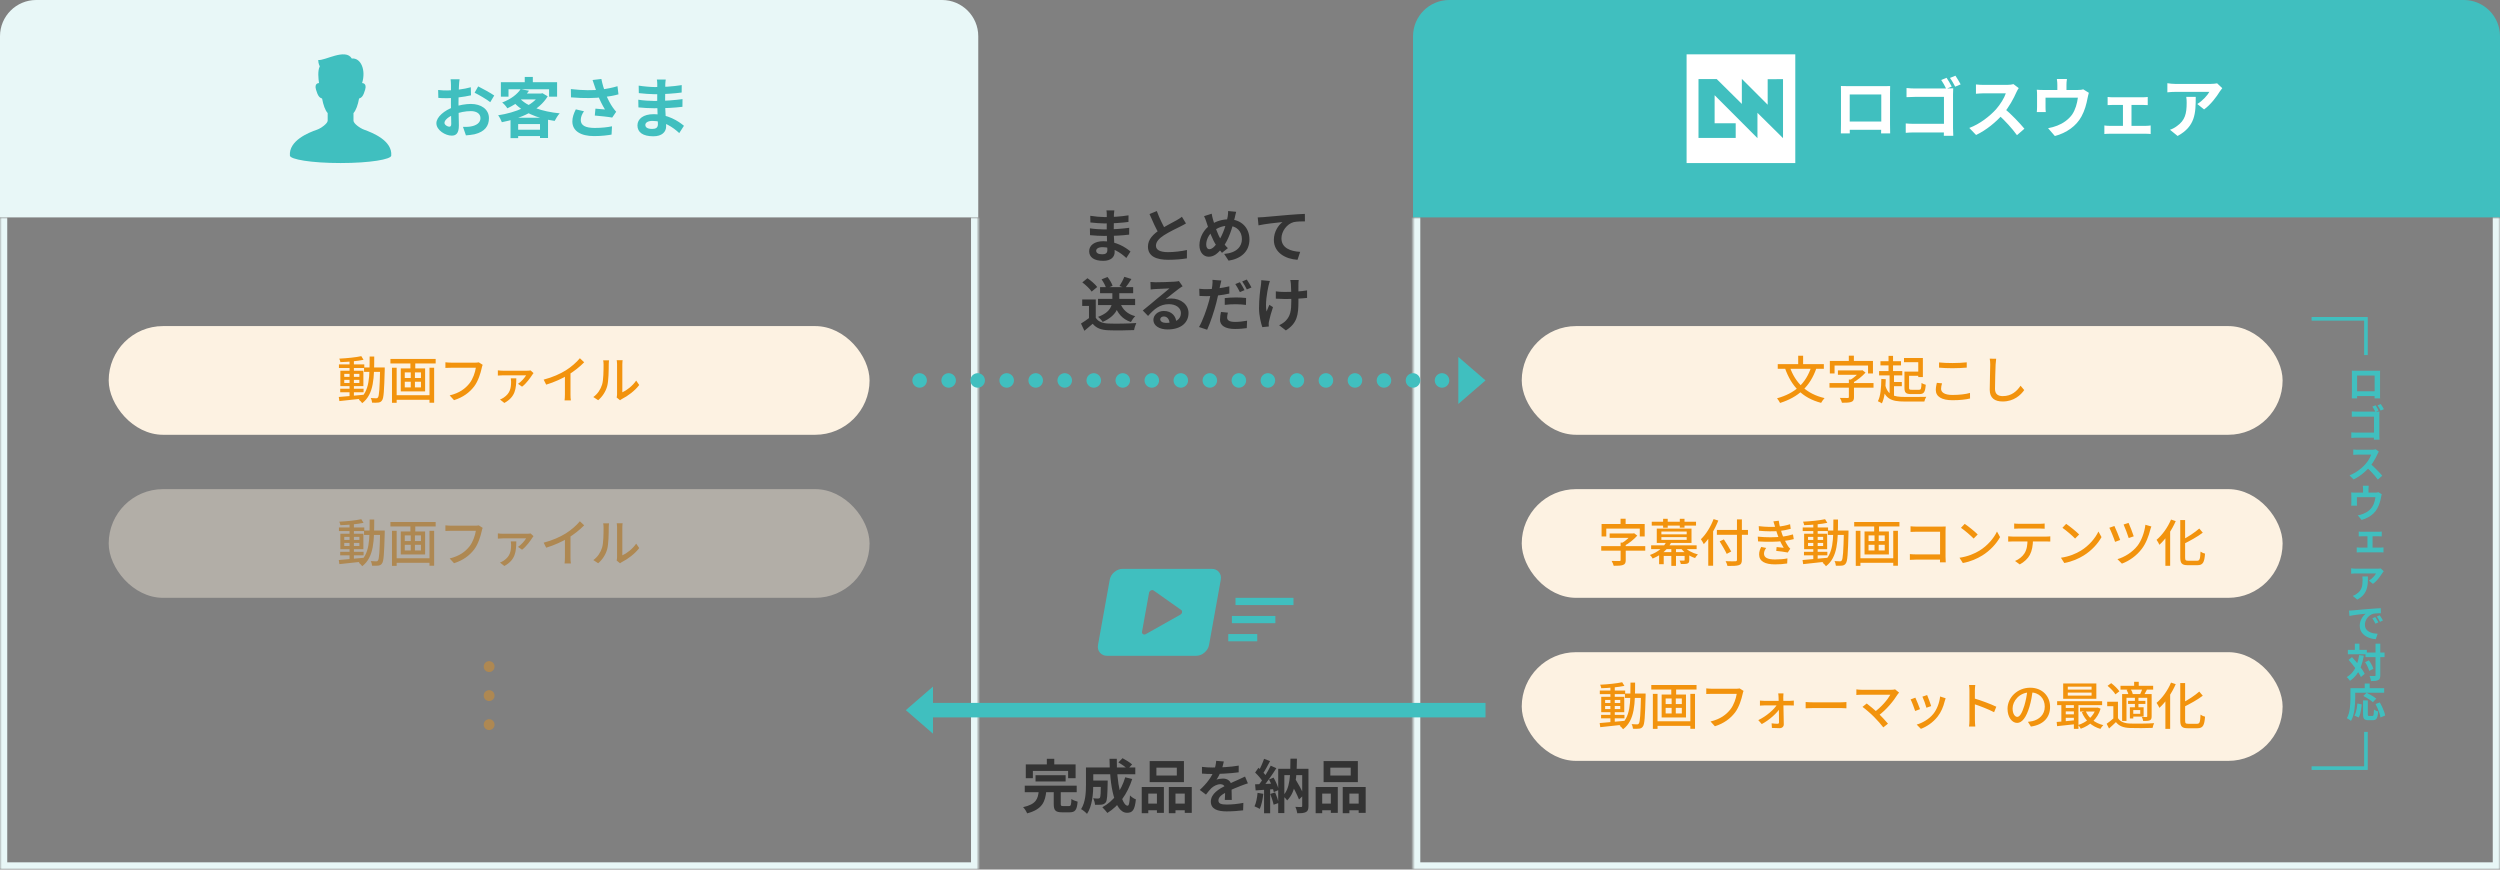 <svg width="690" height="240" viewBox="0 0 690 240" fill="none" xmlns="http://www.w3.org/2000/svg">
<rect x="0" y="0" width="690" height="240" fill="#808080" stroke="none"/>
<path d="M0 10C0 4.477 4.477 0 10 0H260C265.523 0 270 4.477 270 10V60H0V10Z" fill="#E8F7F7"/>
<path d="M100.522 35.803C99.318 35.366 97.562 34.09 97.562 33.295C97.562 32.769 97.562 32.111 97.562 31.21C98.258 30.459 98.787 28.933 99.101 27.203C99.835 26.949 100.254 26.542 100.778 24.762C101.335 22.866 99.94 22.931 99.94 22.931C101.068 19.306 99.583 15.899 97.095 16.149C95.379 13.235 89.631 16.814 87.83 16.565C87.83 17.564 88.259 18.313 88.259 18.313C87.633 19.467 87.874 21.767 88.05 22.931C87.948 22.929 86.687 22.942 87.222 24.762C87.746 26.542 88.165 26.949 88.899 27.203C89.213 28.933 89.742 30.459 90.438 31.21C90.438 32.111 90.438 32.769 90.438 33.295C90.438 34.09 88.573 35.428 87.478 35.803C85.216 36.576 79.658 38.799 80.017 42.964C80.103 43.963 85.764 45 94 45C102.235 45 107.897 43.963 107.983 42.964C108.342 38.795 102.77 36.619 100.522 35.803Z" fill="#40BFBF"/>
<path d="M126.848 21.884C126.776 22.226 126.704 23 126.686 23.45C126.596 24.872 126.542 26.816 126.542 28.49C126.542 30.452 126.65 33.566 126.65 34.61C126.65 36.824 125.858 37.436 124.67 37.436C122.924 37.436 120.44 35.924 120.44 34.016C120.44 32.27 122.69 30.434 125.192 29.552C126.794 28.976 128.612 28.688 129.98 28.688C132.752 28.688 134.948 30.128 134.948 32.612C134.948 34.754 133.832 36.356 130.97 37.058C130.142 37.238 129.332 37.292 128.594 37.364L127.784 35.024C128.576 35.024 129.368 35.024 129.98 34.898C131.438 34.646 132.608 33.908 132.608 32.612C132.608 31.37 131.528 30.668 129.962 30.668C128.432 30.668 126.848 30.992 125.444 31.55C123.824 32.162 122.672 33.134 122.672 33.908C122.672 34.484 123.518 34.97 123.986 34.97C124.31 34.97 124.544 34.826 124.544 34.196C124.544 33.26 124.454 30.758 124.454 28.58C124.454 26.528 124.472 24.296 124.472 23.468C124.472 23.108 124.418 22.208 124.364 21.884H126.848ZM131.978 23.846C133.346 24.512 135.434 25.682 136.406 26.366L135.308 28.202C134.444 27.482 132.104 26.132 130.988 25.592L131.978 23.846ZM120.926 24.836C121.988 24.962 122.762 24.962 123.41 24.962C125.282 24.962 128.09 24.62 129.944 24.08L129.998 26.312C127.964 26.78 125.066 27.104 123.482 27.104C122.294 27.104 121.592 27.086 120.98 27.014L120.926 24.836ZM143.696 24.602L146 25.052C144.632 26.996 142.796 28.616 140.024 29.894C139.736 29.39 139.07 28.634 138.602 28.292C141.14 27.32 142.796 25.952 143.696 24.602ZM144.2 25.808H149.582V27.428H142.724L144.2 25.808ZM148.934 25.808H149.348L149.708 25.718L151.166 26.582C148.79 30.56 143.696 32.72 138.512 33.728C138.314 33.17 137.864 32.288 137.486 31.82C142.31 31.082 147.134 29.138 148.934 26.114V25.808ZM143.336 27.032C145.424 29.372 149.618 30.812 154.478 31.28C153.992 31.784 153.398 32.756 153.092 33.368C148.142 32.684 144.038 30.92 141.464 27.86L143.336 27.032ZM140.906 32.486H151.256V38.084H149.042V34.25H143.012V38.12H140.906V32.486ZM141.968 35.798H150.122V37.562H141.968V35.798ZM144.83 21.236H147.062V23.792H144.83V21.236ZM138.242 22.694H153.758V26.672H151.544V24.638H140.348V26.672H138.242V22.694ZM164.108 23.738C163.982 23.324 163.766 22.676 163.55 22.082L165.98 21.794C166.25 23.18 166.682 24.602 167.114 25.754C167.672 27.266 168.518 28.814 169.112 29.642C169.418 30.092 169.742 30.47 170.066 30.848L168.968 32.45C167.96 32.252 165.674 32.018 164.162 31.892L164.342 29.984C165.224 30.074 166.412 30.164 166.97 30.218C166.322 29.156 165.53 27.644 164.972 26.15C164.576 25.16 164.324 24.332 164.108 23.738ZM157.556 24.584C160.922 24.98 163.658 24.962 165.818 24.728C167.42 24.53 169.004 24.224 170.426 23.792L170.696 26.042C169.508 26.384 167.96 26.654 166.52 26.816C164.126 27.104 161.282 27.176 157.592 26.87L157.556 24.584ZM161.174 30.704C160.58 31.568 160.292 32.36 160.292 33.134C160.292 34.664 161.642 35.294 164.108 35.312C166.07 35.312 167.654 35.114 168.914 34.862L168.788 37.148C167.762 37.328 166.142 37.562 163.964 37.562C160.274 37.562 157.97 36.14 157.97 33.53C157.97 32.432 158.312 31.406 158.924 30.182L161.174 30.704ZM183.746 21.956C183.692 22.316 183.638 22.766 183.62 23.234C183.584 24.152 183.566 26.708 183.566 28.22C183.566 30.2 183.854 33.458 183.854 34.88C183.854 36.428 182.684 37.616 180.326 37.616C177.446 37.616 175.934 36.518 175.934 34.61C175.934 32.792 177.608 31.514 180.362 31.514C184.322 31.514 187.274 33.458 188.768 34.718L187.472 36.734C185.762 35.114 183.152 33.368 180.074 33.368C178.814 33.368 178.112 33.854 178.112 34.484C178.112 35.168 178.742 35.582 179.984 35.582C180.938 35.582 181.586 35.312 181.586 34.268C181.586 33.188 181.388 29.966 181.388 28.22C181.388 26.492 181.406 24.206 181.406 23.18C181.406 22.856 181.37 22.298 181.298 21.956H183.746ZM176.276 23.63C177.554 23.846 179.624 24.026 180.722 24.026C183.17 24.026 185.528 23.9 188.156 23.486L188.138 25.538C186.302 25.79 183.44 26.006 180.74 26.006C179.588 26.006 177.5 25.844 176.312 25.7L176.276 23.63ZM176.168 27.518C177.356 27.734 179.552 27.86 180.506 27.86C183.836 27.86 186.158 27.644 188.372 27.356L188.354 29.48C185.87 29.768 183.908 29.876 180.488 29.876C179.426 29.876 177.392 29.786 176.204 29.642L176.168 27.518Z" fill="#40BFBF"/>
<mask id="path-4-inside-1_394_4274" fill="white">
<path d="M0 60H270V240H0V60Z"/>
</mask>
<path d="M270 240V242H272V240H270ZM0 240H-2V242H0V240ZM268 60V240H272V60H268ZM270 238H0V242H270V238ZM2 240V60H-2V240H2Z" fill="#E8F7F7" mask="url(#path-4-inside-1_394_4274)"/>
<rect x="30" y="90" width="210" height="30" rx="15" fill="#FDF2E2"/>
<path d="M93.896 107.298H100.35V108.264H93.896V107.298ZM93.546 100.578H100.546V101.572H93.546V100.578ZM96.472 99.43H97.676V109.622H96.472V99.43ZM93.504 109.566C95.226 109.426 97.872 109.202 100.378 108.95L100.392 109.972C98.012 110.252 95.478 110.518 93.672 110.7L93.504 109.566ZM95.016 104.848V105.702H99.188V104.848H95.016ZM95.016 103.182V104.022H99.188V103.182H95.016ZM93.938 102.314H100.294V106.57H93.938V102.314ZM99.72 98.296L100.336 99.304C98.628 99.668 96.052 99.892 93.952 99.948C93.896 99.668 93.77 99.248 93.644 98.982C95.73 98.884 98.222 98.632 99.72 98.296ZM100.476 101.418H105.446V102.636H100.476V101.418ZM104.914 101.418H106.188C106.188 101.418 106.188 101.88 106.188 102.034C106.034 107.886 105.908 109.888 105.446 110.49C105.18 110.91 104.872 111.036 104.438 111.106C104.018 111.162 103.36 111.162 102.702 111.134C102.674 110.77 102.534 110.224 102.324 109.86C102.968 109.916 103.556 109.93 103.822 109.93C104.046 109.93 104.186 109.888 104.312 109.706C104.648 109.272 104.788 107.27 104.914 101.712V101.418ZM102.016 98.394H103.29C103.276 104.134 103.262 108.754 99.972 111.274C99.776 110.966 99.328 110.518 99.02 110.294C102.114 108.026 102.002 103.812 102.016 98.394ZM108.918 109.076H119.054V110.336H108.918V109.076ZM107.756 99.066H120.244V100.312H107.756V99.066ZM108.19 101.502H109.478V111.176H108.19V101.502ZM118.536 101.502H119.824V111.148H118.536V101.502ZM113.272 99.444H114.616V102.216H113.272V99.444ZM113.37 102.174H114.518V107.578H113.37V102.174ZM111.718 105.366V106.92H116.184V105.366H111.718ZM111.718 102.776V104.33H116.184V102.776H111.718ZM110.612 101.684H117.332V108.026H110.612V101.684ZM133.222 100.69C133.11 100.928 133.026 101.236 132.97 101.516C132.662 102.944 132.004 105.156 130.87 106.654C129.596 108.306 127.846 109.65 125.312 110.448L124.108 109.132C126.852 108.46 128.42 107.256 129.582 105.8C130.548 104.568 131.136 102.776 131.332 101.502C130.506 101.502 125.354 101.502 124.444 101.502C123.856 101.502 123.296 101.53 122.932 101.544V99.99C123.338 100.032 123.996 100.088 124.458 100.088C125.354 100.088 130.534 100.088 131.234 100.088C131.472 100.088 131.822 100.074 132.144 100.004L133.222 100.69ZM147.25 102.972C147.152 103.098 146.984 103.308 146.914 103.434C146.466 104.148 145.234 105.898 144.086 106.724L142.966 105.94C143.876 105.366 144.828 104.232 145.206 103.588C144.464 103.588 139.396 103.588 138.78 103.588C138.346 103.588 137.87 103.616 137.408 103.658V102.216C137.814 102.272 138.346 102.314 138.78 102.314C139.396 102.314 144.884 102.314 145.514 102.314C145.766 102.314 146.242 102.286 146.438 102.23L147.25 102.972ZM142.504 104.428C142.448 107.256 142.294 109.51 139.2 111.218L137.996 110.266C138.318 110.14 138.668 109.986 139.032 109.734C140.782 108.544 141.062 107.13 141.062 105.324C141.062 105.03 141.02 104.708 140.978 104.428H142.504ZM150.05 104.778C152.514 104.134 154.614 103.182 156.168 102.216C157.624 101.306 159.108 100.018 160.046 98.87L161.236 99.99C160.004 101.25 158.422 102.496 156.784 103.504C155.23 104.456 152.976 105.492 150.75 106.164L150.05 104.778ZM155.916 102.93L157.456 102.524V108.88C157.456 109.44 157.484 110.21 157.568 110.518H155.818C155.874 110.224 155.916 109.44 155.916 108.88V102.93ZM170.196 109.706C170.252 109.468 170.308 109.132 170.308 108.81C170.308 108.124 170.308 101.516 170.308 100.522C170.308 99.948 170.224 99.486 170.21 99.416H171.848C171.834 99.486 171.764 99.962 171.764 100.536C171.764 101.516 171.764 107.662 171.764 108.278C172.996 107.732 174.564 106.528 175.586 105.044L176.426 106.262C175.236 107.844 173.262 109.314 171.666 110.112C171.4 110.252 171.246 110.378 171.134 110.476L170.196 109.706ZM163.756 109.58C164.96 108.726 165.758 107.466 166.164 106.178C166.57 104.932 166.584 102.202 166.584 100.578C166.584 100.102 166.542 99.766 166.472 99.444H168.096C168.082 99.57 168.012 100.074 168.012 100.564C168.012 102.16 167.97 105.142 167.592 106.556C167.172 108.082 166.276 109.454 165.1 110.462L163.756 109.58Z" fill="#F2930D"/>
<g opacity="0.4">
<rect x="30" y="135" width="210" height="30" rx="15" fill="#FDF2E2"/>
<path d="M93.896 152.298H100.35V153.264H93.896V152.298ZM93.546 145.578H100.546V146.572H93.546V145.578ZM96.472 144.43H97.676V154.622H96.472V144.43ZM93.504 154.566C95.226 154.426 97.872 154.202 100.378 153.95L100.392 154.972C98.012 155.252 95.478 155.518 93.672 155.7L93.504 154.566ZM95.016 149.848V150.702H99.188V149.848H95.016ZM95.016 148.182V149.022H99.188V148.182H95.016ZM93.938 147.314H100.294V151.57H93.938V147.314ZM99.72 143.296L100.336 144.304C98.628 144.668 96.052 144.892 93.952 144.948C93.896 144.668 93.77 144.248 93.644 143.982C95.73 143.884 98.222 143.632 99.72 143.296ZM100.476 146.418H105.446V147.636H100.476V146.418ZM104.914 146.418H106.188C106.188 146.418 106.188 146.88 106.188 147.034C106.034 152.886 105.908 154.888 105.446 155.49C105.18 155.91 104.872 156.036 104.438 156.106C104.018 156.162 103.36 156.162 102.702 156.134C102.674 155.77 102.534 155.224 102.324 154.86C102.968 154.916 103.556 154.93 103.822 154.93C104.046 154.93 104.186 154.888 104.312 154.706C104.648 154.272 104.788 152.27 104.914 146.712V146.418ZM102.016 143.394H103.29C103.276 149.134 103.262 153.754 99.972 156.274C99.776 155.966 99.328 155.518 99.02 155.294C102.114 153.026 102.002 148.812 102.016 143.394ZM108.918 154.076H119.054V155.336H108.918V154.076ZM107.756 144.066H120.244V145.312H107.756V144.066ZM108.19 146.502H109.478V156.176H108.19V146.502ZM118.536 146.502H119.824V156.148H118.536V146.502ZM113.272 144.444H114.616V147.216H113.272V144.444ZM113.37 147.174H114.518V152.578H113.37V147.174ZM111.718 150.366V151.92H116.184V150.366H111.718ZM111.718 147.776V149.33H116.184V147.776H111.718ZM110.612 146.684H117.332V153.026H110.612V146.684ZM133.222 145.69C133.11 145.928 133.026 146.236 132.97 146.516C132.662 147.944 132.004 150.156 130.87 151.654C129.596 153.306 127.846 154.65 125.312 155.448L124.108 154.132C126.852 153.46 128.42 152.256 129.582 150.8C130.548 149.568 131.136 147.776 131.332 146.502C130.506 146.502 125.354 146.502 124.444 146.502C123.856 146.502 123.296 146.53 122.932 146.544V144.99C123.338 145.032 123.996 145.088 124.458 145.088C125.354 145.088 130.534 145.088 131.234 145.088C131.472 145.088 131.822 145.074 132.144 145.004L133.222 145.69ZM147.25 147.972C147.152 148.098 146.984 148.308 146.914 148.434C146.466 149.148 145.234 150.898 144.086 151.724L142.966 150.94C143.876 150.366 144.828 149.232 145.206 148.588C144.464 148.588 139.396 148.588 138.78 148.588C138.346 148.588 137.87 148.616 137.408 148.658V147.216C137.814 147.272 138.346 147.314 138.78 147.314C139.396 147.314 144.884 147.314 145.514 147.314C145.766 147.314 146.242 147.286 146.438 147.23L147.25 147.972ZM142.504 149.428C142.448 152.256 142.294 154.51 139.2 156.218L137.996 155.266C138.318 155.14 138.668 154.986 139.032 154.734C140.782 153.544 141.062 152.13 141.062 150.324C141.062 150.03 141.02 149.708 140.978 149.428H142.504ZM150.05 149.778C152.514 149.134 154.614 148.182 156.168 147.216C157.624 146.306 159.108 145.018 160.046 143.87L161.236 144.99C160.004 146.25 158.422 147.496 156.784 148.504C155.23 149.456 152.976 150.492 150.75 151.164L150.05 149.778ZM155.916 147.93L157.456 147.524V153.88C157.456 154.44 157.484 155.21 157.568 155.518H155.818C155.874 155.224 155.916 154.44 155.916 153.88V147.93ZM170.196 154.706C170.252 154.468 170.308 154.132 170.308 153.81C170.308 153.124 170.308 146.516 170.308 145.522C170.308 144.948 170.224 144.486 170.21 144.416H171.848C171.834 144.486 171.764 144.962 171.764 145.536C171.764 146.516 171.764 152.662 171.764 153.278C172.996 152.732 174.564 151.528 175.586 150.044L176.426 151.262C175.236 152.844 173.262 154.314 171.666 155.112C171.4 155.252 171.246 155.378 171.134 155.476L170.196 154.706ZM163.756 154.58C164.96 153.726 165.758 152.466 166.164 151.178C166.57 149.932 166.584 147.202 166.584 145.578C166.584 145.102 166.542 144.766 166.472 144.444H168.096C168.082 144.57 168.012 145.074 168.012 145.564C168.012 147.16 167.97 150.142 167.592 151.556C167.172 153.082 166.276 154.454 165.1 155.462L163.756 154.58Z" fill="#F2930D"/>
</g>
<path opacity="0.4" d="M135 200L135 180" stroke="#F2930D" stroke-width="3" stroke-linecap="round" stroke-dasharray="0.01 8"/>
<path d="M390 10C390 4.477 394.477 0 400 0H680C685.523 0 690 4.477 690 10V60H390V10Z" fill="#40BFBF"/>
<path fill-rule="evenodd" clip-rule="evenodd" d="M465.5 15H495.5V45H465.5V15ZM487.879 21.847L487.883 21.853L492.113 21.848V38.126L485.057 31.143V38.126L473.235 26.28V34.016H479.054V38.077H468.785V21.848H468.81L468.785 21.823H473.814L480.749 28.683V21.773L487.879 28.905V21.847Z" fill="white"/>
<path d="M508.092 23.738C508.812 23.756 509.496 23.774 509.982 23.774C511.296 23.774 518.604 23.774 519.9 23.774C520.35 23.774 521.016 23.774 521.682 23.756C521.646 24.296 521.646 24.944 521.646 25.502C521.646 26.6 521.646 33.224 521.646 34.322C521.646 35.024 521.664 36.752 521.682 36.824H519.18C519.18 36.752 519.234 35.348 519.234 34.358C519.234 33.314 519.234 26.078 519.234 26.078H510.522C510.522 26.078 510.522 33.296 510.522 34.358C510.522 35.222 510.54 36.734 510.54 36.824H508.074C508.074 36.734 508.11 35.15 508.11 34.286C508.11 33.206 508.11 26.546 508.11 25.502C508.11 24.98 508.11 24.26 508.092 23.738ZM520.116 33.548V35.834H509.298V33.548H520.116ZM537.252 21.47C537.72 22.136 538.35 23.234 538.674 23.9L537.162 24.53C536.82 23.756 536.244 22.766 535.776 22.082L537.252 21.47ZM539.7 20.894C540.15 21.56 540.798 22.64 541.14 23.288L539.628 23.918C539.25 23.18 538.692 22.172 538.188 21.506L539.7 20.894ZM526.2 24.296C526.884 24.368 527.82 24.422 528.432 24.422H537.504C538.026 24.422 538.782 24.386 539.088 24.368C539.07 24.8 539.034 25.502 539.034 26.042V35.366C539.034 35.978 539.07 36.932 539.106 37.49H536.496C536.514 36.95 536.532 36.302 536.532 35.636V26.744H528.45C527.676 26.744 526.722 26.78 526.2 26.816V24.296ZM525.984 34.07C526.596 34.124 527.424 34.178 528.234 34.178H537.954V36.554H528.306C527.604 36.554 526.578 36.59 525.984 36.662V34.07ZM557.17 24.314C557.026 24.512 556.702 25.052 556.54 25.43C555.802 27.14 554.47 29.588 552.922 31.388C550.906 33.71 548.188 35.942 545.398 37.256L543.526 35.312C546.442 34.232 549.214 32.036 550.906 30.164C552.094 28.814 553.192 27.032 553.606 25.754C552.85 25.754 548.26 25.754 547.486 25.754C546.748 25.754 545.758 25.844 545.362 25.88V23.306C545.848 23.378 546.964 23.432 547.486 23.432C548.44 23.432 553.048 23.432 553.84 23.432C554.632 23.432 555.334 23.342 555.712 23.216L557.17 24.314ZM553.156 29.894C555.01 31.406 557.566 34.088 558.736 35.528L556.684 37.31C555.352 35.456 553.39 33.314 551.464 31.568L553.156 29.894ZM570.472 21.812C570.364 22.586 570.346 22.946 570.346 23.468C570.346 23.936 570.346 25.376 570.346 26.06H567.826C567.826 25.268 567.826 23.936 567.826 23.468C567.826 22.946 567.808 22.586 567.7 21.812H570.472ZM576.52 25.61C576.394 26.006 576.25 26.69 576.178 27.032C575.854 28.76 575.386 30.506 574.486 32.144C573.064 34.79 570.346 36.698 567.142 37.544L565.27 35.384C566.098 35.24 567.07 34.97 567.826 34.664C569.302 34.106 570.886 33.044 571.912 31.604C572.812 30.272 573.28 28.562 573.496 26.96H564.568C564.568 27.59 564.568 29.048 564.568 29.606C564.568 30.002 564.586 30.578 564.64 30.938H562.156C562.21 30.488 562.228 29.912 562.228 29.426C562.228 28.832 562.228 26.978 562.228 26.294C562.228 25.898 562.228 25.178 562.156 24.764C562.768 24.818 563.308 24.836 563.992 24.836H573.478C574.216 24.836 574.648 24.764 574.972 24.656L576.52 25.61ZM581.704 26.762C582.1 26.816 582.748 26.852 583.144 26.852H591.37C591.82 26.852 592.342 26.816 592.774 26.762V29.012C592.324 28.976 591.784 28.958 591.37 28.958H583.144C582.748 28.958 582.1 28.976 581.704 29.012V26.762ZM585.934 35.96V27.986H588.292V35.96H585.934ZM580.804 34.628C581.254 34.7 581.812 34.736 582.28 34.736H592.216C592.72 34.736 593.206 34.682 593.584 34.628V36.986C593.206 36.932 592.54 36.914 592.216 36.914H582.28C581.83 36.914 581.272 36.932 580.804 36.986V34.628ZM613.348 24.332C613.168 24.566 612.826 24.998 612.664 25.25C611.818 26.654 610.108 28.94 608.326 30.2L606.454 28.706C607.912 27.824 609.316 26.24 609.784 25.358C608.686 25.358 601.522 25.358 600.388 25.358C599.65 25.358 599.038 25.394 598.192 25.484V22.964C598.894 23.072 599.65 23.162 600.388 23.162C601.522 23.162 609.154 23.162 610.09 23.162C610.594 23.162 611.584 23.09 611.926 23L613.348 24.332ZM606.022 26.744C606.022 31.208 605.914 34.88 601.018 37.526L598.912 35.816C599.506 35.618 600.154 35.312 600.82 34.808C603.088 33.224 603.52 31.334 603.52 28.382C603.52 27.806 603.502 27.338 603.412 26.744H606.022Z" fill="white"/>
<mask id="path-14-inside-2_394_4274" fill="white">
<path d="M390 60H690V240H390V60Z"/>
</mask>
<path d="M690 240V242H692V240H690ZM390 240H388V242H390V240ZM688 60V240H692V60H688ZM690 238H390V242H690V238ZM392 240V60H388V240H392Z" fill="#E8F7F7" mask="url(#path-14-inside-2_394_4274)"/>
<rect x="420" y="90" width="210" height="30" rx="15" fill="#FDF2E2"/>
<path d="M499.94 101.18L501.34 101.6C499.576 106.696 496.356 109.608 491.302 111.218C491.148 110.882 490.728 110.252 490.462 109.93C495.39 108.558 498.414 105.884 499.94 101.18ZM493.99 101.278C495.46 105.604 498.554 108.726 503.58 109.874C503.258 110.196 502.838 110.812 502.628 111.19C497.406 109.832 494.41 106.556 492.674 101.67L493.99 101.278ZM490.658 100.494H503.384V101.796H490.658V100.494ZM496.3 98.184H497.658V101.278H496.3V98.184ZM507.262 102.23H513.786V103.448H507.262V102.23ZM504.938 105.73H517.09V106.99H504.938V105.73ZM510.286 104.75H511.7V109.608C511.7 110.364 511.518 110.728 510.93 110.938C510.37 111.134 509.558 111.162 508.382 111.162C508.298 110.77 508.032 110.182 507.808 109.818C508.718 109.846 509.684 109.86 509.95 109.846C510.216 109.832 510.286 109.776 510.286 109.58V104.75ZM513.38 102.23H513.73L514.024 102.174L514.892 102.832C513.968 103.854 512.624 104.974 511.308 105.66C511.154 105.422 510.79 105.086 510.594 104.904C511.644 104.316 512.806 103.252 513.38 102.496V102.23ZM510.272 98.17H511.672V100.564H510.272V98.17ZM505.036 99.626H516.936V103.07H515.578V100.886H506.338V103.07H505.036V99.626ZM519.008 99.682H524.678V100.858H519.008V99.682ZM526.148 102.566H530.138V103.728H526.148V102.566ZM518.63 102.412H525.028V103.602H518.63V102.412ZM522.158 105.436H524.902V106.584H522.158V105.436ZM521.234 98.212H522.48V103.042H521.234V98.212ZM521.528 103.196H522.746V109.538H521.528V103.196ZM525.504 98.8H530.712V104.078H529.438V99.962H525.504V98.8ZM525.63 102.566H526.904V107.032C526.904 107.508 527.016 107.578 527.632 107.578C527.912 107.578 529.256 107.578 529.634 107.578C530.194 107.578 530.278 107.312 530.348 105.688C530.614 105.898 531.16 106.108 531.51 106.192C531.356 108.236 531.006 108.768 529.732 108.768C529.41 108.768 527.772 108.768 527.478 108.768C526.064 108.768 525.63 108.404 525.63 107.032V102.566ZM520.254 106.094C521.01 109.034 522.578 109.552 525.7 109.552C526.554 109.566 530.6 109.566 531.65 109.524C531.44 109.818 531.202 110.434 531.118 110.826H525.714C521.962 110.826 520.226 110.098 519.288 106.402L520.254 106.094ZM519.246 104.582L520.478 104.666C520.394 107.34 520.184 109.748 519.4 111.33C519.176 111.162 518.588 110.868 518.294 110.742C519.05 109.328 519.204 107.032 519.246 104.582ZM535.178 100.032C536.2 100.144 537.488 100.2 538.93 100.2C540.288 100.2 541.786 100.116 542.822 100.004V101.46C541.856 101.544 540.246 101.628 538.93 101.628C537.502 101.628 536.298 101.572 535.178 101.474V100.032ZM536.004 105.8C535.85 106.332 535.738 106.808 535.738 107.312C535.738 108.306 536.732 109.006 538.874 109.006C540.778 109.006 542.584 108.796 543.718 108.446L543.732 109.986C542.626 110.266 540.89 110.462 538.916 110.462C535.92 110.462 534.282 109.468 534.282 107.634C534.282 106.878 534.45 106.206 534.562 105.66L536.004 105.8ZM550.942 99.01C550.872 99.528 550.816 100.116 550.788 100.62C550.732 102.174 550.62 105.408 550.62 107.34C550.62 108.824 551.53 109.328 552.762 109.328C555.212 109.328 556.668 107.942 557.676 106.458L558.684 107.662C557.746 109.006 555.856 110.812 552.734 110.812C550.592 110.812 549.164 109.902 549.164 107.564C549.164 105.576 549.304 101.978 549.304 100.62C549.304 100.046 549.262 99.472 549.164 98.996L550.942 99.01Z" fill="#F2930D"/>
<rect x="420" y="135" width="210" height="30" rx="15" fill="#FDF2E2"/>
<path d="M444.262 147.23H450.786V148.448H444.262V147.23ZM441.938 150.73H454.09V151.99H441.938V150.73ZM447.286 149.75H448.7V154.608C448.7 155.364 448.518 155.728 447.93 155.938C447.37 156.134 446.558 156.162 445.382 156.162C445.298 155.77 445.032 155.182 444.808 154.818C445.718 154.846 446.684 154.86 446.95 154.846C447.216 154.832 447.286 154.776 447.286 154.58V149.75ZM450.38 147.23H450.73L451.024 147.174L451.892 147.832C450.968 148.854 449.624 149.974 448.308 150.66C448.154 150.422 447.79 150.086 447.594 149.904C448.644 149.316 449.806 148.252 450.38 147.496V147.23ZM447.272 143.17H448.672V145.564H447.272V143.17ZM442.036 144.626H453.936V148.07H452.578V145.886H443.338V148.07H442.036V144.626ZM455.714 150.506H468.272V151.556H455.714V150.506ZM461.286 151.43H462.574V156.176H461.286V151.43ZM459.9 149.568L461.216 149.792C460.306 151.542 458.738 153.082 456.134 154.16C455.994 153.852 455.63 153.39 455.378 153.18C457.786 152.298 459.242 150.926 459.9 149.568ZM464.772 150.828C465.542 151.794 467.096 152.648 468.622 153.026C468.356 153.264 468.006 153.712 467.838 154.02C466.242 153.516 464.674 152.424 463.82 151.164L464.772 150.828ZM457.912 152.396H465.626V153.446H459.186V155.714H457.912V152.396ZM464.954 152.396H466.242V154.552C466.242 155.112 466.13 155.364 465.738 155.532C465.346 155.686 464.744 155.672 463.918 155.672C463.862 155.364 463.694 155 463.568 154.72C464.086 154.748 464.604 154.748 464.758 154.734C464.912 154.734 464.954 154.692 464.954 154.538V152.396ZM458.542 148.252V149.008H465.528V148.252H458.542ZM458.542 146.712V147.468H465.528V146.712H458.542ZM457.268 145.886H466.858V149.848H457.268V145.886ZM455.882 143.996H468.104V145.074H455.882V143.996ZM459.018 143.184H460.292V145.662H459.018V143.184ZM463.624 143.184H464.926V145.634H463.624V143.184ZM473.858 146.264H482.44V147.608H473.858V146.264ZM479.402 143.352H480.76V154.482C480.76 155.406 480.522 155.784 479.934 155.98C479.318 156.19 478.324 156.218 476.784 156.204C476.714 155.84 476.476 155.238 476.266 154.888C477.414 154.93 478.604 154.93 478.94 154.916C479.276 154.902 479.402 154.804 479.402 154.482V143.352ZM474.628 149.414L475.79 148.868C476.476 149.932 477.386 151.36 477.82 152.214L476.574 152.872C476.182 152.004 475.3 150.52 474.628 149.414ZM471.478 147.132L472.808 145.802L472.822 145.816V156.148H471.478V147.132ZM472.948 143.268L474.25 143.674C473.298 146.11 471.814 148.588 470.246 150.184C470.092 149.862 469.686 149.148 469.448 148.826C470.848 147.496 472.15 145.396 472.948 143.268ZM485.408 145.214C487.396 145.452 489.174 145.48 490.63 145.354C491.834 145.256 492.982 145.032 494.06 144.682L494.242 145.956C493.29 146.222 492.086 146.46 490.924 146.558C489.496 146.684 487.55 146.684 485.492 146.488L485.408 145.214ZM485.142 148.112C487.592 148.364 489.93 148.322 491.582 148.14C492.996 148 494.088 147.72 494.858 147.496L495.082 148.798C494.284 149.008 493.234 149.218 492.086 149.344C490.336 149.554 487.69 149.596 485.226 149.428L485.142 148.112ZM489.888 145.284C489.762 144.822 489.622 144.36 489.454 143.898L490.938 143.716C491.092 144.962 491.484 146.292 491.834 147.328C492.198 148.364 492.842 149.764 493.542 150.8C493.71 151.038 493.892 151.234 494.116 151.444L493.416 152.494C492.632 152.312 491.232 152.158 490.238 152.046L490.35 150.982C491.036 151.052 491.876 151.136 492.31 151.192C491.54 149.96 490.98 148.672 490.602 147.58C490.252 146.614 490.07 145.97 489.888 145.284ZM487.466 151.234C487.13 151.71 486.864 152.186 486.864 152.802C486.864 153.908 487.872 154.412 489.916 154.412C491.232 154.412 492.324 154.314 493.332 154.118L493.262 155.518C492.282 155.686 491.106 155.77 489.93 155.77C487.172 155.77 485.548 154.958 485.52 153.068C485.506 152.228 485.772 151.598 486.094 150.954L487.466 151.234ZM497.896 152.298H504.35V153.264H497.896V152.298ZM497.546 145.578H504.546V146.572H497.546V145.578ZM500.472 144.43H501.676V154.622H500.472V144.43ZM497.504 154.566C499.226 154.426 501.872 154.202 504.378 153.95L504.392 154.972C502.012 155.252 499.478 155.518 497.672 155.7L497.504 154.566ZM499.016 149.848V150.702H503.188V149.848H499.016ZM499.016 148.182V149.022H503.188V148.182H499.016ZM497.938 147.314H504.294V151.57H497.938V147.314ZM503.72 143.296L504.336 144.304C502.628 144.668 500.052 144.892 497.952 144.948C497.896 144.668 497.77 144.248 497.644 143.982C499.73 143.884 502.222 143.632 503.72 143.296ZM504.476 146.418H509.446V147.636H504.476V146.418ZM508.914 146.418H510.188C510.188 146.418 510.188 146.88 510.188 147.034C510.034 152.886 509.908 154.888 509.446 155.49C509.18 155.91 508.872 156.036 508.438 156.106C508.018 156.162 507.36 156.162 506.702 156.134C506.674 155.77 506.534 155.224 506.324 154.86C506.968 154.916 507.556 154.93 507.822 154.93C508.046 154.93 508.186 154.888 508.312 154.706C508.648 154.272 508.788 152.27 508.914 146.712V146.418ZM506.016 143.394H507.29C507.276 149.134 507.262 153.754 503.972 156.274C503.776 155.966 503.328 155.518 503.02 155.294C506.114 153.026 506.002 148.812 506.016 143.394ZM512.918 154.076H523.054V155.336H512.918V154.076ZM511.756 144.066H524.244V145.312H511.756V144.066ZM512.19 146.502H513.478V156.176H512.19V146.502ZM522.536 146.502H523.824V156.148H522.536V146.502ZM517.272 144.444H518.616V147.216H517.272V144.444ZM517.37 147.174H518.518V152.578H517.37V147.174ZM515.718 150.366V151.92H520.184V150.366H515.718ZM515.718 147.776V149.33H520.184V147.776H515.718ZM514.612 146.684H521.332V153.026H514.612V146.684ZM527.31 145.256C527.8 145.312 528.458 145.34 528.92 145.34H535.892C536.256 145.34 536.746 145.326 537.012 145.312C536.998 145.634 536.97 146.124 536.97 146.488V153.726C536.97 154.23 537.012 154.902 537.026 155.21H535.43C535.444 154.916 535.458 154.398 535.458 153.894V146.754H528.934C528.388 146.754 527.66 146.782 527.31 146.81V145.256ZM527.128 152.928C527.548 152.97 528.164 153.012 528.766 153.012H536.298V154.454H528.808C528.248 154.454 527.548 154.482 527.128 154.524V152.928ZM542.262 144.584C543.242 145.242 545.048 146.698 545.846 147.51L544.726 148.644C544.012 147.888 542.262 146.376 541.226 145.676L542.262 144.584ZM540.82 153.936C543.144 153.6 544.964 152.802 546.308 151.99C548.576 150.604 550.326 148.504 551.166 146.698L552.02 148.238C551.026 150.044 549.29 151.962 547.12 153.306C545.706 154.174 543.928 155 541.744 155.392L540.82 153.936ZM555.912 144.486C556.346 144.542 556.822 144.57 557.284 144.57C558.124 144.57 562.142 144.57 562.94 144.57C563.36 144.57 563.892 144.542 564.326 144.486V145.928C563.892 145.9 563.374 145.872 562.94 145.872C562.142 145.872 558.124 145.872 557.298 145.872C556.822 145.872 556.304 145.9 555.912 145.928V144.486ZM554.26 148.028C554.666 148.07 555.1 148.098 555.534 148.098C556.374 148.098 563.92 148.098 564.704 148.098C564.998 148.098 565.53 148.084 565.88 148.028V149.47C565.544 149.456 565.068 149.442 564.704 149.442C563.92 149.442 556.374 149.442 555.534 149.442C555.114 149.442 554.652 149.456 554.26 149.484V148.028ZM561.106 148.77C561.106 150.562 560.84 152.004 560.224 153.166C559.734 154.118 558.656 155.154 557.452 155.784L556.15 154.832C557.2 154.412 558.194 153.6 558.74 152.746C559.44 151.654 559.594 150.31 559.594 148.784L561.106 148.77ZM570.262 144.584C571.242 145.242 573.048 146.698 573.846 147.51L572.726 148.644C572.012 147.888 570.262 146.376 569.226 145.676L570.262 144.584ZM568.82 153.936C571.144 153.6 572.964 152.802 574.308 151.99C576.576 150.604 578.326 148.504 579.166 146.698L580.02 148.238C579.026 150.044 577.29 151.962 575.12 153.306C573.706 154.174 571.928 155 569.744 155.392L568.82 153.936ZM587.482 144.318C587.804 144.99 588.658 147.188 588.91 148.028L587.524 148.504C587.272 147.664 586.488 145.564 586.11 144.766L587.482 144.318ZM593.782 145.312C593.656 145.592 593.544 145.97 593.474 146.222C593.068 147.874 592.298 149.974 591.136 151.486C589.68 153.404 587.636 154.832 585.648 155.56L584.416 154.328C586.376 153.754 588.504 152.452 589.932 150.646C591.01 149.274 591.878 146.964 592.13 144.836L593.782 145.312ZM583.576 145.172C583.968 145.998 584.85 148.112 585.172 149.036L583.758 149.554C583.492 148.672 582.54 146.334 582.176 145.662L583.576 145.172ZM601.748 143.534H603.092V153.796C603.092 154.608 603.218 154.762 603.96 154.762C604.296 154.762 605.99 154.762 606.396 154.762C607.138 154.762 607.25 154.258 607.348 152.242C607.67 152.48 608.216 152.732 608.594 152.802C608.412 155.154 608.048 155.994 606.494 155.994C606.116 155.994 604.17 155.994 603.82 155.994C602.224 155.994 601.748 155.518 601.748 153.782V143.534ZM606.998 145.872L607.964 147.02C606.48 148.154 604.45 149.26 602.616 150.17C602.518 149.862 602.266 149.414 602.084 149.12C603.848 148.238 605.78 146.95 606.998 145.872ZM599.2 143.394L600.502 143.828C599.438 146.292 597.744 148.784 595.994 150.366C595.854 150.03 595.462 149.316 595.21 148.994C596.792 147.664 598.304 145.564 599.2 143.394ZM597.646 147.174L598.948 145.872L598.962 145.9V156.162H597.646V147.174Z" fill="#F2930D"/>
<rect x="420" y="180" width="210" height="30" rx="15" fill="#FDF2E2"/>
<path d="M441.896 197.298H448.35V198.264H441.896V197.298ZM441.546 190.578H448.546V191.572H441.546V190.578ZM444.472 189.43H445.676V199.622H444.472V189.43ZM441.504 199.566C443.226 199.426 445.872 199.202 448.378 198.95L448.392 199.972C446.012 200.252 443.478 200.518 441.672 200.7L441.504 199.566ZM443.016 194.848V195.702H447.188V194.848H443.016ZM443.016 193.182V194.022H447.188V193.182H443.016ZM441.938 192.314H448.294V196.57H441.938V192.314ZM447.72 188.296L448.336 189.304C446.628 189.668 444.052 189.892 441.952 189.948C441.896 189.668 441.77 189.248 441.644 188.982C443.73 188.884 446.222 188.632 447.72 188.296ZM448.476 191.418H453.446V192.636H448.476V191.418ZM452.914 191.418H454.188C454.188 191.418 454.188 191.88 454.188 192.034C454.034 197.886 453.908 199.888 453.446 200.49C453.18 200.91 452.872 201.036 452.438 201.106C452.018 201.162 451.36 201.162 450.702 201.134C450.674 200.77 450.534 200.224 450.324 199.86C450.968 199.916 451.556 199.93 451.822 199.93C452.046 199.93 452.186 199.888 452.312 199.706C452.648 199.272 452.788 197.27 452.914 191.712V191.418ZM450.016 188.394H451.29C451.276 194.134 451.262 198.754 447.972 201.274C447.776 200.966 447.328 200.518 447.02 200.294C450.114 198.026 450.002 193.812 450.016 188.394ZM456.918 199.076H467.054V200.336H456.918V199.076ZM455.756 189.066H468.244V190.312H455.756V189.066ZM456.19 191.502H457.478V201.176H456.19V191.502ZM466.536 191.502H467.824V201.148H466.536V191.502ZM461.272 189.444H462.616V192.216H461.272V189.444ZM461.37 192.174H462.518V197.578H461.37V192.174ZM459.718 195.366V196.92H464.184V195.366H459.718ZM459.718 192.776V194.33H464.184V192.776H459.718ZM458.612 191.684H465.332V198.026H458.612V191.684ZM481.222 190.69C481.11 190.928 481.026 191.236 480.97 191.516C480.662 192.944 480.004 195.156 478.87 196.654C477.596 198.306 475.846 199.65 473.312 200.448L472.108 199.132C474.852 198.46 476.42 197.256 477.582 195.8C478.548 194.568 479.136 192.776 479.332 191.502C478.506 191.502 473.354 191.502 472.444 191.502C471.856 191.502 471.296 191.53 470.932 191.544V189.99C471.338 190.032 471.996 190.088 472.458 190.088C473.354 190.088 478.534 190.088 479.234 190.088C479.472 190.088 479.822 190.074 480.144 190.004L481.222 190.69ZM492.24 191.376C492.198 191.698 492.184 192.076 492.184 192.426C492.226 193.924 492.296 197.802 492.324 199.902C492.338 200.56 491.848 200.98 491.134 200.98C490.532 200.98 489.636 200.938 489.048 200.91L488.964 199.636C489.538 199.72 490.238 199.762 490.63 199.762C490.896 199.762 491.008 199.608 491.008 199.342C491.008 197.718 490.952 193.924 490.882 192.426C490.882 192.118 490.84 191.726 490.784 191.376H492.24ZM485.744 193.364C486.08 193.406 486.542 193.434 486.892 193.434C487.564 193.434 493.5 193.434 494.06 193.434C494.382 193.434 494.872 193.392 495.096 193.364V194.722C494.816 194.708 494.396 194.694 494.116 194.694C493.64 194.694 487.466 194.694 486.92 194.694C486.528 194.694 486.108 194.722 485.744 194.75V193.364ZM485.282 198.754C487.536 197.69 489.79 195.716 490.588 194.288L491.302 194.302L491.33 195.366C490.588 196.71 488.306 198.768 486.248 199.846L485.282 198.754ZM498.358 193.756C498.82 193.798 499.674 193.84 500.444 193.84C501.746 193.84 506.912 193.84 508.046 193.84C508.732 193.84 509.278 193.784 509.614 193.756V195.492C509.306 195.478 508.662 195.422 508.06 195.422C506.912 195.422 501.746 195.422 500.444 195.422C499.66 195.422 498.834 195.45 498.358 195.492V193.756ZM524.146 191.152C523.978 191.334 523.838 191.502 523.74 191.656C522.662 193.406 520.674 195.898 518.322 197.606L517.23 196.598C519.302 195.156 520.996 193.056 521.738 191.74C520.492 191.74 514.78 191.74 513.87 191.74C513.31 191.74 512.638 191.796 512.358 191.824V190.27C512.736 190.326 513.38 190.382 513.87 190.382C514.654 190.382 520.52 190.382 521.962 190.382C522.41 190.382 522.802 190.34 523.04 190.256L524.146 191.152ZM517.202 197.83C516.376 196.99 514.836 195.66 514.052 195.1L515.214 194.162C515.9 194.68 517.426 195.926 518.462 196.92C519.358 197.802 520.45 198.964 521.08 199.734L519.792 200.756C519.246 200.014 518.098 198.74 517.202 197.83ZM531.888 191.838C532.14 192.412 532.826 194.246 533.008 194.876L531.692 195.338C531.538 194.68 530.908 192.944 530.586 192.272L531.888 191.838ZM536.998 192.72C536.872 193.084 536.802 193.336 536.732 193.56C536.368 195.044 535.766 196.528 534.786 197.774C533.484 199.44 531.762 200.56 530.166 201.162L529.004 199.986C530.586 199.538 532.448 198.474 533.596 197.032C534.576 195.828 535.276 194.008 535.472 192.23L536.998 192.72ZM528.64 192.552C528.948 193.196 529.662 194.974 529.928 195.73L528.584 196.234C528.36 195.492 527.632 193.588 527.324 193.042L528.64 192.552ZM543.564 198.726C543.564 197.816 543.564 191.796 543.564 190.62C543.564 190.186 543.536 189.528 543.452 189.066H545.174C545.118 189.528 545.062 190.13 545.062 190.62C545.062 192.524 545.076 197.9 545.076 198.726C545.076 199.146 545.118 200 545.174 200.518H543.452C543.536 200.014 543.564 199.258 543.564 198.726ZM544.74 192.72C546.602 193.252 549.514 194.33 550.984 195.058L550.368 196.57C548.772 195.73 546.266 194.778 544.74 194.288V192.72ZM561.05 190.438C560.868 191.88 560.588 193.518 560.126 195.072C559.272 197.928 558.124 199.524 556.724 199.524C555.338 199.524 554.078 197.97 554.078 195.632C554.078 192.51 556.822 189.808 560.336 189.808C563.696 189.808 565.824 192.16 565.824 195.1C565.824 198.04 563.948 200.056 560.532 200.532L559.706 199.23C560.196 199.174 560.602 199.104 560.952 199.034C562.744 198.614 564.354 197.298 564.354 195.044C564.354 192.818 562.884 191.096 560.308 191.096C557.27 191.096 555.478 193.574 555.478 195.506C555.478 197.116 556.178 197.858 556.766 197.858C557.396 197.858 558.054 196.934 558.712 194.778C559.118 193.448 559.426 191.852 559.566 190.396L561.05 190.438ZM570.71 191.166V191.978H577.276V191.166H570.71ZM570.71 189.528V190.326H577.276V189.528H570.71ZM569.436 188.632H578.592V192.874H569.436V188.632ZM567.77 193.532H580.188V194.61H567.77V193.532ZM574.084 195.324H578.886V196.374H574.084V195.324ZM569.744 195.394H573.076V196.346H569.744V195.394ZM569.744 197.158H573.076V198.11H569.744V197.158ZM575.652 196.276C576.464 198.152 578.186 199.58 580.51 200.14C580.23 200.378 579.894 200.868 579.712 201.176C577.276 200.462 575.526 198.838 574.588 196.584L575.652 196.276ZM578.48 195.324H578.732L578.956 195.282L579.768 195.604C578.886 198.488 576.758 200.252 574.294 201.134C574.154 200.826 573.818 200.35 573.566 200.098C575.778 199.426 577.794 197.802 578.48 195.534V195.324ZM567.644 199.258C569.03 199.16 571.074 198.964 573.048 198.754V199.846C571.158 200.056 569.212 200.266 567.756 200.42L567.644 199.258ZM572.39 193.882H573.65V201.176H572.39V193.882ZM568.932 193.91H570.15V199.608H568.932V193.91ZM584.556 193.686V198.726H583.282V194.918H581.588V193.686H584.556ZM584.556 198.194C585.158 199.188 586.292 199.636 587.846 199.692C589.456 199.762 592.732 199.72 594.538 199.594C594.384 199.902 594.174 200.504 594.118 200.896C592.466 200.966 589.47 200.994 587.846 200.924C586.068 200.854 584.864 200.406 583.996 199.3C583.408 199.888 582.792 200.448 582.092 201.064L581.434 199.762C582.036 199.342 582.764 198.768 583.408 198.194H584.556ZM581.686 189.29L582.694 188.548C583.534 189.178 584.514 190.13 584.948 190.802L583.856 191.642C583.464 190.942 582.512 189.962 581.686 189.29ZM585.256 189.276H594.272V190.326H585.256V189.276ZM587.342 193.448H592.13V194.288H587.342V193.448ZM589.022 188.184H590.296V189.906H589.022V188.184ZM589.232 192.524H590.212V195.436H589.232V192.524ZM585.704 191.558H593.082V192.594H586.908V198.978H585.704V191.558ZM587.846 195.198H588.784V198.292H587.846V195.198ZM588.364 195.198H591.64V197.788H588.364V197.004H590.702V195.982H588.364V195.198ZM592.634 191.558H593.852V197.69C593.852 198.292 593.754 198.586 593.362 198.796C592.942 198.978 592.354 198.992 591.528 198.992C591.472 198.656 591.304 198.194 591.15 197.886C591.71 197.9 592.242 197.9 592.424 197.9C592.592 197.886 592.634 197.844 592.634 197.676V191.558ZM591.304 190.06L592.55 190.354C592.256 190.928 591.976 191.46 591.738 191.852L590.688 191.572C590.898 191.138 591.178 190.494 591.304 190.06ZM586.95 190.41L588.042 190.144C588.322 190.564 588.574 191.152 588.644 191.544L587.496 191.838C587.426 191.46 587.202 190.858 586.95 190.41ZM601.748 188.534H603.092V198.796C603.092 199.608 603.218 199.762 603.96 199.762C604.296 199.762 605.99 199.762 606.396 199.762C607.138 199.762 607.25 199.258 607.348 197.242C607.67 197.48 608.216 197.732 608.594 197.802C608.412 200.154 608.048 200.994 606.494 200.994C606.116 200.994 604.17 200.994 603.82 200.994C602.224 200.994 601.748 200.518 601.748 198.782V188.534ZM606.998 190.872L607.964 192.02C606.48 193.154 604.45 194.26 602.616 195.17C602.518 194.862 602.266 194.414 602.084 194.12C603.848 193.238 605.78 191.95 606.998 190.872ZM599.2 188.394L600.502 188.828C599.438 191.292 597.744 193.784 595.994 195.366C595.854 195.03 595.462 194.316 595.21 193.994C596.792 192.664 598.304 190.564 599.2 188.394ZM597.646 192.174L598.948 190.872L598.962 190.9V201.162H597.646V192.174Z" fill="#F2930D"/>
<path d="M638 212H653V202" stroke="#40BFBF"/>
<path d="M649.106 102.3C649.326 102.307 649.531 102.315 649.722 102.322C649.92 102.322 650.092 102.322 650.239 102.322C650.364 102.322 650.569 102.322 650.855 102.322C651.148 102.322 651.482 102.322 651.856 102.322C652.237 102.322 652.633 102.322 653.044 102.322C653.462 102.322 653.858 102.322 654.232 102.322C654.613 102.322 654.947 102.322 655.233 102.322C655.519 102.322 655.728 102.322 655.86 102.322C655.992 102.322 656.15 102.322 656.333 102.322C656.524 102.322 656.718 102.318 656.916 102.311C656.909 102.465 656.901 102.634 656.894 102.817C656.894 103 656.894 103.176 656.894 103.345C656.894 103.455 656.894 103.642 656.894 103.906C656.894 104.163 656.894 104.467 656.894 104.819C656.894 105.171 656.894 105.538 656.894 105.919C656.894 106.3 656.894 106.667 656.894 107.019C656.894 107.364 656.894 107.668 656.894 107.932C656.894 108.189 656.894 108.372 656.894 108.482C656.894 108.592 656.894 108.728 656.894 108.889C656.894 109.043 656.894 109.201 656.894 109.362C656.901 109.523 656.905 109.663 656.905 109.78C656.912 109.897 656.916 109.96 656.916 109.967H655.376C655.383 109.952 655.387 109.868 655.387 109.714C655.387 109.553 655.387 109.362 655.387 109.142C655.394 108.922 655.398 108.713 655.398 108.515C655.398 108.434 655.398 108.288 655.398 108.075C655.398 107.855 655.398 107.595 655.398 107.294C655.398 106.993 655.398 106.678 655.398 106.348C655.398 106.018 655.398 105.695 655.398 105.38C655.398 105.057 655.398 104.768 655.398 104.511C655.398 104.247 655.398 104.038 655.398 103.884C655.398 103.73 655.398 103.653 655.398 103.653H650.558C650.558 103.653 650.558 103.73 650.558 103.884C650.558 104.038 650.558 104.247 650.558 104.511C650.558 104.768 650.558 105.057 650.558 105.38C650.558 105.695 650.558 106.018 650.558 106.348C650.558 106.678 650.558 106.993 650.558 107.294C650.558 107.587 650.558 107.844 650.558 108.064C650.558 108.277 650.558 108.427 650.558 108.515C650.558 108.647 650.558 108.794 650.558 108.955C650.558 109.109 650.558 109.263 650.558 109.417C650.558 109.564 650.558 109.688 650.558 109.791C650.558 109.894 650.558 109.952 650.558 109.967H649.095C649.095 109.952 649.095 109.894 649.095 109.791C649.102 109.681 649.106 109.549 649.106 109.395C649.113 109.241 649.117 109.083 649.117 108.922C649.124 108.753 649.128 108.607 649.128 108.482C649.128 108.372 649.128 108.185 649.128 107.921C649.128 107.657 649.128 107.349 649.128 106.997C649.128 106.645 649.128 106.278 649.128 105.897C649.128 105.516 649.128 105.153 649.128 104.808C649.128 104.456 649.128 104.152 649.128 103.895C649.128 103.631 649.128 103.448 649.128 103.345C649.128 103.191 649.128 103.015 649.128 102.817C649.128 102.619 649.121 102.447 649.106 102.3ZM655.992 107.987V109.318H649.832V107.987H655.992ZM655.651 111.859C655.746 111.991 655.845 112.145 655.948 112.321C656.051 112.49 656.15 112.662 656.245 112.838C656.348 113.014 656.428 113.168 656.487 113.3L655.596 113.674C655.53 113.52 655.449 113.359 655.354 113.19C655.266 113.014 655.171 112.842 655.068 112.673C654.965 112.504 654.866 112.354 654.771 112.222L655.651 111.859ZM657.092 111.518C657.187 111.65 657.286 111.804 657.389 111.98C657.492 112.149 657.594 112.317 657.697 112.486C657.8 112.655 657.884 112.805 657.95 112.937L657.059 113.322C656.942 113.102 656.806 112.856 656.652 112.585C656.505 112.306 656.359 112.072 656.212 111.881L657.092 111.518ZM649.095 113.542C649.293 113.557 649.517 113.571 649.766 113.586C650.015 113.601 650.232 113.608 650.415 113.608H655.794C655.955 113.608 656.128 113.604 656.311 113.597C656.502 113.59 656.641 113.582 656.729 113.575C656.722 113.7 656.714 113.857 656.707 114.048C656.7 114.239 656.696 114.411 656.696 114.565V120.098C656.696 120.289 656.7 120.505 656.707 120.747C656.722 120.989 656.736 121.191 656.751 121.352H655.2C655.207 121.198 655.211 121.029 655.211 120.846C655.218 120.655 655.222 120.465 655.222 120.274V114.994H650.415C650.195 114.994 649.957 114.998 649.7 115.005C649.451 115.005 649.249 115.012 649.095 115.027V113.542ZM648.963 119.339C649.146 119.354 649.352 119.368 649.579 119.383C649.814 119.39 650.052 119.394 650.294 119.394H656.069V120.802H650.338C650.125 120.802 649.887 120.809 649.623 120.824C649.359 120.839 649.139 120.853 648.963 120.868V119.339ZM656.564 124.652C656.52 124.711 656.458 124.81 656.377 124.949C656.304 125.081 656.241 125.206 656.19 125.323C656.051 125.66 655.867 126.034 655.64 126.445C655.42 126.856 655.174 127.27 654.903 127.688C654.632 128.106 654.342 128.495 654.034 128.854C653.645 129.309 653.209 129.752 652.725 130.185C652.248 130.618 651.742 131.021 651.207 131.395C650.672 131.762 650.125 132.073 649.568 132.33L648.468 131.186C649.047 130.966 649.608 130.691 650.151 130.361C650.694 130.024 651.196 129.661 651.658 129.272C652.12 128.876 652.516 128.491 652.846 128.117C653.088 127.846 653.315 127.556 653.528 127.248C653.741 126.933 653.928 126.621 654.089 126.313C654.25 126.005 654.371 125.726 654.452 125.477C654.371 125.477 654.236 125.477 654.045 125.477C653.862 125.477 653.645 125.477 653.396 125.477C653.147 125.477 652.883 125.477 652.604 125.477C652.333 125.477 652.072 125.477 651.823 125.477C651.574 125.477 651.354 125.477 651.163 125.477C650.98 125.477 650.848 125.477 650.767 125.477C650.62 125.477 650.463 125.481 650.294 125.488C650.133 125.495 649.979 125.506 649.832 125.521C649.693 125.528 649.583 125.536 649.502 125.543V124.058C649.597 124.073 649.726 124.084 649.887 124.091C650.048 124.098 650.21 124.109 650.371 124.124C650.532 124.131 650.664 124.135 650.767 124.135C650.862 124.135 651.009 124.135 651.207 124.135C651.405 124.135 651.636 124.135 651.9 124.135C652.164 124.135 652.432 124.135 652.703 124.135C652.982 124.135 653.249 124.135 653.506 124.135C653.763 124.135 653.986 124.135 654.177 124.135C654.368 124.135 654.503 124.135 654.584 124.135C654.819 124.135 655.035 124.124 655.233 124.102C655.431 124.073 655.585 124.04 655.695 124.003L656.564 124.652ZM654.177 127.963C654.456 128.19 654.749 128.451 655.057 128.744C655.365 129.037 655.673 129.342 655.981 129.657C656.289 129.965 656.575 130.262 656.839 130.548C657.103 130.834 657.323 131.083 657.499 131.296L656.278 132.363C656.014 131.996 655.713 131.619 655.376 131.23C655.039 130.834 654.683 130.445 654.309 130.064C653.935 129.675 653.557 129.305 653.176 128.953L654.177 127.963ZM653.781 134.057C653.752 134.292 653.73 134.479 653.715 134.618C653.708 134.75 653.704 134.893 653.704 135.047C653.704 135.135 653.704 135.282 653.704 135.487C653.704 135.692 653.704 135.905 653.704 136.125C653.704 136.345 653.704 136.528 653.704 136.675H652.208C652.208 136.506 652.208 136.312 652.208 136.092C652.208 135.872 652.208 135.667 652.208 135.476C652.208 135.278 652.208 135.135 652.208 135.047C652.208 134.893 652.204 134.75 652.197 134.618C652.19 134.479 652.168 134.292 652.131 134.057H653.781ZM657.367 136.411C657.323 136.528 657.283 136.675 657.246 136.851C657.209 137.02 657.184 137.155 657.169 137.258C657.125 137.507 657.07 137.764 657.004 138.028C656.938 138.285 656.865 138.541 656.784 138.798C656.703 139.047 656.612 139.297 656.509 139.546C656.414 139.795 656.296 140.041 656.157 140.283C655.878 140.811 655.519 141.288 655.079 141.713C654.639 142.131 654.14 142.49 653.583 142.791C653.033 143.092 652.439 143.326 651.801 143.495L650.734 142.241C650.976 142.197 651.233 142.138 651.504 142.065C651.775 141.984 652.021 141.904 652.241 141.823C652.534 141.706 652.831 141.559 653.132 141.383C653.433 141.207 653.715 141.002 653.979 140.767C654.243 140.525 654.474 140.261 654.672 139.975C654.855 139.711 655.009 139.429 655.134 139.128C655.259 138.82 655.361 138.505 655.442 138.182C655.523 137.859 655.585 137.54 655.629 137.225H650.503C650.503 137.313 650.503 137.43 650.503 137.577C650.503 137.716 650.503 137.863 650.503 138.017C650.503 138.171 650.503 138.318 650.503 138.457C650.503 138.589 650.503 138.695 650.503 138.776C650.503 138.893 650.507 139.029 650.514 139.183C650.521 139.33 650.529 139.458 650.536 139.568H648.93C648.945 139.436 648.956 139.289 648.963 139.128C648.97 138.967 648.974 138.816 648.974 138.677C648.974 138.589 648.974 138.464 648.974 138.303C648.974 138.134 648.974 137.958 648.974 137.775C648.974 137.584 648.974 137.405 648.974 137.236C648.974 137.06 648.974 136.924 648.974 136.829C648.974 136.704 648.97 136.554 648.963 136.378C648.956 136.195 648.945 136.037 648.93 135.905C649.106 135.92 649.278 135.934 649.447 135.949C649.623 135.956 649.814 135.96 650.019 135.96H655.563C655.783 135.96 655.963 135.949 656.102 135.927C656.241 135.898 656.355 135.868 656.443 135.839L657.367 136.411ZM651.009 146.696C651.126 146.718 651.266 146.736 651.427 146.751C651.596 146.758 651.739 146.762 651.856 146.762H656.509C656.648 146.762 656.791 146.758 656.938 146.751C657.085 146.736 657.224 146.718 657.356 146.696V148.049C657.224 148.034 657.081 148.027 656.927 148.027C656.773 148.02 656.634 148.016 656.509 148.016H651.856C651.746 148.016 651.603 148.02 651.427 148.027C651.258 148.027 651.119 148.034 651.009 148.049V146.696ZM653.418 151.954V147.444H654.826V151.954H653.418ZM650.459 151.074C650.598 151.089 650.749 151.103 650.91 151.118C651.071 151.133 651.214 151.14 651.339 151.14H657.015C657.169 151.14 657.316 151.133 657.455 151.118C657.594 151.103 657.723 151.089 657.84 151.074V152.482C657.723 152.467 657.58 152.456 657.411 152.449C657.242 152.442 657.11 152.438 657.015 152.438H651.339C651.214 152.438 651.071 152.442 650.91 152.449C650.749 152.456 650.598 152.467 650.459 152.482V151.074ZM657.906 157.663C657.855 157.729 657.785 157.817 657.697 157.927C657.616 158.037 657.55 158.132 657.499 158.213C657.33 158.484 657.11 158.803 656.839 159.17C656.575 159.537 656.278 159.896 655.948 160.248C655.625 160.593 655.288 160.893 654.936 161.15L653.814 160.259C654.034 160.127 654.247 159.977 654.452 159.808C654.657 159.632 654.848 159.452 655.024 159.269C655.2 159.078 655.354 158.899 655.486 158.73C655.618 158.554 655.717 158.4 655.783 158.268C655.695 158.268 655.537 158.268 655.31 158.268C655.09 158.268 654.826 158.268 654.518 158.268C654.21 158.268 653.88 158.268 653.528 158.268C653.183 158.268 652.835 158.268 652.483 158.268C652.138 158.268 651.808 158.268 651.493 158.268C651.185 158.268 650.921 158.268 650.701 158.268C650.481 158.268 650.323 158.268 650.228 158.268C650.001 158.268 649.788 158.275 649.59 158.29C649.399 158.297 649.176 158.316 648.919 158.345V156.849C649.124 156.878 649.337 156.904 649.557 156.926C649.777 156.948 650.001 156.959 650.228 156.959C650.323 156.959 650.488 156.959 650.723 156.959C650.958 156.959 651.233 156.959 651.548 156.959C651.871 156.959 652.215 156.959 652.582 156.959C652.956 156.959 653.323 156.959 653.682 156.959C654.049 156.959 654.39 156.959 654.705 156.959C655.028 156.959 655.299 156.959 655.519 156.959C655.746 156.959 655.9 156.959 655.981 156.959C656.076 156.959 656.197 156.959 656.344 156.959C656.491 156.952 656.63 156.941 656.762 156.926C656.901 156.904 657 156.886 657.059 156.871L657.906 157.663ZM653.55 159.104C653.55 159.632 653.539 160.142 653.517 160.633C653.495 161.124 653.436 161.594 653.341 162.041C653.246 162.488 653.092 162.917 652.879 163.328C652.674 163.739 652.388 164.124 652.021 164.483C651.654 164.842 651.181 165.18 650.602 165.495L649.359 164.472C649.535 164.413 649.715 164.336 649.898 164.241C650.089 164.146 650.279 164.025 650.47 163.878C650.815 163.643 651.09 163.394 651.295 163.13C651.508 162.866 651.669 162.58 651.779 162.272C651.896 161.964 651.973 161.63 652.01 161.271C652.054 160.904 652.076 160.501 652.076 160.061C652.076 159.746 652.054 159.427 652.01 159.104H653.55ZM655.574 170.302C655.662 170.427 655.757 170.577 655.86 170.753C655.97 170.929 656.076 171.109 656.179 171.292C656.282 171.468 656.366 171.629 656.432 171.776L655.618 172.139C655.479 171.838 655.343 171.574 655.211 171.347C655.086 171.12 654.94 170.885 654.771 170.643L655.574 170.302ZM656.773 169.807C656.868 169.932 656.971 170.082 657.081 170.258C657.191 170.427 657.301 170.599 657.411 170.775C657.521 170.951 657.613 171.109 657.686 171.248L656.872 171.633C656.733 171.34 656.593 171.083 656.454 170.863C656.322 170.636 656.168 170.405 655.992 170.17L656.773 169.807ZM648.325 168.52C648.538 168.513 648.739 168.505 648.93 168.498C649.128 168.483 649.278 168.472 649.381 168.465C649.564 168.45 649.781 168.432 650.03 168.41C650.279 168.388 650.554 168.362 650.855 168.333C651.163 168.304 651.489 168.274 651.834 168.245C652.179 168.216 652.534 168.186 652.901 168.157C653.268 168.12 653.645 168.087 654.034 168.058C654.401 168.029 654.771 168.003 655.145 167.981C655.526 167.952 655.886 167.926 656.223 167.904C656.56 167.882 656.854 167.867 657.103 167.86L657.114 169.257C656.923 169.257 656.7 169.261 656.443 169.268C656.194 169.275 655.941 169.286 655.684 169.301C655.435 169.316 655.211 169.349 655.013 169.4C654.69 169.488 654.39 169.635 654.111 169.84C653.832 170.038 653.587 170.276 653.374 170.555C653.161 170.834 652.996 171.134 652.879 171.457C652.769 171.78 652.714 172.102 652.714 172.425C652.714 172.777 652.776 173.089 652.901 173.36C653.026 173.624 653.198 173.851 653.418 174.042C653.638 174.233 653.895 174.39 654.188 174.515C654.489 174.64 654.811 174.735 655.156 174.801C655.501 174.86 655.856 174.9 656.223 174.922L655.717 176.407C655.262 176.385 654.819 176.315 654.386 176.198C653.961 176.081 653.561 175.923 653.187 175.725C652.813 175.52 652.483 175.274 652.197 174.988C651.911 174.695 651.687 174.361 651.526 173.987C651.365 173.606 651.284 173.18 651.284 172.711C651.284 172.322 651.335 171.956 651.438 171.611C651.541 171.266 651.673 170.955 651.834 170.676C651.995 170.39 652.171 170.137 652.362 169.917C652.553 169.697 652.74 169.517 652.923 169.378C652.718 169.4 652.472 169.429 652.186 169.466C651.907 169.495 651.603 169.528 651.273 169.565C650.95 169.602 650.62 169.646 650.283 169.697C649.946 169.741 649.619 169.789 649.304 169.84C648.989 169.891 648.706 169.946 648.457 170.005L648.325 168.52ZM652.879 180.103H658.137V181.368H652.879V180.103ZM648.006 179.355H653.242V180.576H648.006V179.355ZM655.651 177.65H656.96V186.34C656.96 186.714 656.92 187.004 656.839 187.209C656.758 187.422 656.612 187.583 656.399 187.693C656.186 187.81 655.915 187.887 655.585 187.924C655.255 187.961 654.859 187.979 654.397 187.979C654.39 187.847 654.364 187.697 654.32 187.528C654.276 187.359 654.225 187.187 654.166 187.011C654.107 186.842 654.049 186.692 653.99 186.56C654.298 186.575 654.584 186.582 654.848 186.582C655.112 186.582 655.292 186.582 655.387 186.582C655.482 186.582 655.548 186.567 655.585 186.538C655.629 186.501 655.651 186.435 655.651 186.34V177.65ZM652.769 182.754L653.825 182.248C654.001 182.49 654.17 182.75 654.331 183.029C654.5 183.308 654.646 183.583 654.771 183.854C654.896 184.118 654.987 184.364 655.046 184.591L653.902 185.163C653.851 184.95 653.766 184.705 653.649 184.426C653.539 184.147 653.407 183.861 653.253 183.568C653.099 183.275 652.938 183.003 652.769 182.754ZM648.215 182.127L649.15 181.368C649.473 181.72 649.806 182.094 650.151 182.49C650.496 182.886 650.829 183.289 651.152 183.7C651.482 184.111 651.775 184.51 652.032 184.899C652.289 185.28 652.498 185.636 652.659 185.966L651.614 186.868C651.467 186.538 651.269 186.175 651.02 185.779C650.771 185.383 650.488 184.972 650.173 184.547C649.865 184.122 649.542 183.704 649.205 183.293C648.875 182.875 648.545 182.486 648.215 182.127ZM649.931 177.661H651.196V180.103H649.931V177.661ZM651.13 180.796L652.417 180.972C652.234 182.035 651.977 183.003 651.647 183.876C651.317 184.741 650.903 185.511 650.404 186.186C649.905 186.853 649.3 187.425 648.589 187.902C648.538 187.814 648.457 187.704 648.347 187.572C648.244 187.44 648.134 187.308 648.017 187.176C647.9 187.051 647.793 186.949 647.698 186.868C648.373 186.479 648.937 185.992 649.392 185.405C649.847 184.811 650.213 184.129 650.492 183.359C650.778 182.589 650.991 181.735 651.13 180.796ZM652.208 193.314H653.517V197.142C653.517 197.347 653.539 197.476 653.583 197.527C653.634 197.578 653.733 197.604 653.88 197.604C653.924 197.604 653.983 197.604 654.056 197.604C654.137 197.604 654.225 197.604 654.32 197.604C654.415 197.604 654.503 197.604 654.584 197.604C654.665 197.604 654.727 197.604 654.771 197.604C654.881 197.604 654.965 197.564 655.024 197.483C655.083 197.395 655.123 197.223 655.145 196.966C655.174 196.709 655.196 196.328 655.211 195.822C655.306 195.895 655.42 195.969 655.552 196.042C655.691 196.115 655.834 196.178 655.981 196.229C656.128 196.28 656.256 196.324 656.366 196.361C656.329 196.984 656.26 197.472 656.157 197.824C656.062 198.176 655.915 198.422 655.717 198.561C655.519 198.708 655.244 198.781 654.892 198.781C654.841 198.781 654.756 198.781 654.639 198.781C654.529 198.781 654.408 198.781 654.276 198.781C654.151 198.781 654.034 198.781 653.924 198.781C653.814 198.781 653.73 198.781 653.671 198.781C653.282 198.781 652.982 198.73 652.769 198.627C652.564 198.532 652.417 198.363 652.329 198.121C652.248 197.879 652.208 197.556 652.208 197.153V193.314ZM650.646 194.161L651.834 194.414C651.797 194.832 651.746 195.265 651.68 195.712C651.614 196.159 651.526 196.585 651.416 196.988C651.313 197.384 651.178 197.732 651.009 198.033L649.843 197.505C649.997 197.219 650.125 196.896 650.228 196.537C650.338 196.178 650.426 195.793 650.492 195.382C650.558 194.971 650.609 194.564 650.646 194.161ZM652.285 192.082L653.176 191.213C653.469 191.352 653.785 191.514 654.122 191.697C654.459 191.88 654.782 192.071 655.09 192.269C655.398 192.467 655.651 192.65 655.849 192.819L654.903 193.809C654.727 193.633 654.489 193.442 654.188 193.237C653.895 193.024 653.579 192.819 653.242 192.621C652.912 192.416 652.593 192.236 652.285 192.082ZM655.651 194.315L656.828 193.864C657.048 194.238 657.261 194.645 657.466 195.085C657.671 195.518 657.847 195.943 657.994 196.361C658.148 196.772 658.251 197.146 658.302 197.483L657.004 198.022C656.967 197.692 656.879 197.314 656.74 196.889C656.608 196.456 656.447 196.02 656.256 195.58C656.065 195.133 655.864 194.711 655.651 194.315ZM652.659 188.65H654.034V190.663H652.659V188.65ZM649.337 189.948H658.027V191.202H649.337V189.948ZM648.721 189.948H650.041V192.72C650.041 193.167 650.023 193.662 649.986 194.205C649.957 194.74 649.902 195.294 649.821 195.866C649.74 196.431 649.623 196.981 649.469 197.516C649.322 198.051 649.124 198.535 648.875 198.968C648.794 198.895 648.681 198.807 648.534 198.704C648.395 198.609 648.252 198.513 648.105 198.418C647.958 198.33 647.834 198.264 647.731 198.22C647.958 197.824 648.138 197.391 648.27 196.922C648.402 196.453 648.497 195.972 648.556 195.481C648.622 194.99 648.666 194.509 648.688 194.04C648.71 193.563 648.721 193.123 648.721 192.72V189.948Z" fill="#40BFBF"/>
<path d="M638 88H653V98" stroke="#40BFBF"/>
<path d="M338.999 176H346.999" stroke="#40BFBF" stroke-width="2"/>
<path d="M339.999 171H351.999" stroke="#40BFBF" stroke-width="2"/>
<path d="M340.999 166H356.999" stroke="#40BFBF" stroke-width="2"/>
<path d="M316.274 175L325.788 169.64C326.043 169.49 326.197 169.28 326.248 169C326.299 168.72 326.217 168.51 326.013 168.36L318.43 163C318.205 162.82 317.95 162.81 317.653 162.96C317.357 163.11 317.183 163.34 317.132 163.63L315.201 174.35C315.15 174.65 315.242 174.88 315.477 175.03C315.712 175.18 315.977 175.17 316.274 174.99V175ZM305.574 181C304.726 181 304.062 180.71 303.571 180.12C303.08 179.53 302.907 178.83 303.05 178L306.289 160C306.443 159.17 306.862 158.47 307.567 157.88C308.272 157.29 309.049 157 309.887 157H334.413C335.261 157 335.926 157.29 336.416 157.88C336.907 158.47 337.08 159.17 336.937 160L333.698 178C333.545 178.83 333.126 179.53 332.42 180.12C331.715 180.71 330.939 181 330.101 181H305.574Z" fill="#40BFBF"/>
<path d="M250 196L257.5 202.495L257.5 189.505L250 196Z" fill="#40BFBF"/>
<path d="M256 196L410 196" stroke="#40BFBF" stroke-width="4"/>
<path d="M285.808 213.96H294.112V215.688H285.808V213.96ZM282.832 216.84H297.168V218.648H282.832V216.84ZM286.704 218.28H288.784C288.48 221.256 287.712 223.368 283.488 224.488C283.296 223.976 282.8 223.176 282.368 222.776C286.032 221.96 286.464 220.472 286.704 218.28ZM290.832 217.976H292.768V221.88C292.768 222.392 292.864 222.472 293.424 222.472C293.68 222.472 294.72 222.472 295.024 222.472C295.552 222.472 295.648 222.2 295.712 220.52C296.096 220.824 296.928 221.128 297.424 221.256C297.232 223.592 296.72 224.2 295.2 224.2C294.832 224.2 293.52 224.2 293.152 224.2C291.28 224.2 290.832 223.64 290.832 221.912V217.976ZM288.928 209.432H290.976V212.328H288.928V209.432ZM283.12 210.968H296.864V214.776H294.8V212.776H285.072V214.776H283.12V210.968ZM300.896 215.432H304.592V217.192H300.896V215.432ZM303.856 215.432H305.728C305.728 215.432 305.712 215.912 305.712 216.136C305.648 219.528 305.568 220.952 305.2 221.448C304.88 221.848 304.56 221.992 304.096 222.072C303.664 222.136 302.976 222.136 302.224 222.12C302.192 221.56 301.984 220.808 301.696 220.328C302.272 220.392 302.816 220.392 303.072 220.392C303.296 220.392 303.44 220.36 303.568 220.2C303.76 219.944 303.824 218.824 303.856 215.72V215.432ZM308.672 210.424L309.824 209.256C310.704 209.72 311.888 210.456 312.464 210.984L311.232 212.28C310.704 211.72 309.568 210.936 308.672 210.424ZM310.56 214.536L312.496 215C311.152 219.176 308.8 222.424 305.632 224.376C305.344 223.976 304.64 223.176 304.24 222.792C307.312 221.144 309.456 218.248 310.56 214.536ZM301.008 211.816H313.344V213.704H301.008V211.816ZM299.728 211.816H301.744V216.52C301.744 218.92 301.472 222.472 300.016 224.632C299.696 224.248 298.832 223.544 298.384 223.32C299.616 221.4 299.728 218.6 299.728 216.504V211.816ZM306.224 209.432H308.24C308.128 215.96 309.6 222.376 311.216 222.376C311.584 222.376 311.776 221.56 311.872 219.544C312.304 219.992 312.992 220.44 313.504 220.632C313.2 223.608 312.56 224.328 311.056 224.328C307.568 224.328 306.272 216.728 306.224 209.432ZM319.168 211.88V214.04H324.8V211.88H319.168ZM317.312 210.056H326.768V215.864H317.312V210.056ZM315.12 217.208H321.232V224.344H319.312V219.032H316.928V224.44H315.12V217.208ZM322.592 217.208H328.928V224.36H326.992V219.032H324.432V224.44H322.592V217.208ZM315.92 221.8H320.112V223.64H315.92V221.8ZM323.472 221.8H327.952V223.64H323.472V221.8ZM337.776 210.168C337.648 210.76 337.44 211.704 336.992 212.856C336.656 213.64 336.192 214.552 335.744 215.192C336.176 215 337.024 214.888 337.568 214.888C338.896 214.888 339.904 215.672 339.904 217.16C339.904 218.024 339.952 219.768 339.968 220.776H338.048C338.112 220.024 338.144 218.664 338.128 217.8C338.128 216.776 337.488 216.44 336.816 216.44C335.936 216.44 334.928 216.968 334.32 217.544C333.84 218.024 333.392 218.6 332.848 219.304L331.136 218.024C333.184 216.136 334.416 214.408 335.088 212.648C335.408 211.784 335.616 210.808 335.664 209.992L337.776 210.168ZM331.744 211.656C332.56 211.768 333.744 211.832 334.56 211.832C336.672 211.832 339.568 211.72 341.888 211.304L341.872 213.16C339.616 213.48 336.4 213.624 334.448 213.624C333.792 213.624 332.624 213.592 331.744 213.512V211.656ZM344.416 216.2C343.92 216.344 343.056 216.664 342.512 216.872C341.472 217.272 340.032 217.848 338.528 218.616C337.072 219.368 336.288 220.056 336.288 220.936C336.288 221.816 337.056 222.056 338.608 222.056C339.968 222.056 341.76 221.88 343.168 221.592L343.104 223.656C342.032 223.8 340.08 223.944 338.56 223.944C336.064 223.944 334.192 223.32 334.192 221.256C334.192 219.032 336.48 217.72 338.4 216.76C339.872 215.992 340.88 215.608 341.84 215.16C342.464 214.888 343.024 214.632 343.632 214.328L344.416 216.2ZM356.144 215.928L357.376 214.776C358.288 216.264 359.344 218.152 359.84 219.4L358.528 220.664C358.048 219.4 357.024 217.416 356.144 215.928ZM352.784 212.184H360.16V213.944H354.48V224.408H352.784V212.184ZM359.408 212.184H361.136V222.472C361.136 223.336 360.992 223.848 360.448 224.12C359.904 224.424 359.136 224.456 358.048 224.456C357.984 223.96 357.76 223.16 357.52 222.696C358.176 222.744 358.912 222.728 359.12 222.728C359.328 222.728 359.408 222.664 359.408 222.44V212.184ZM356.16 209.4H357.952C357.888 214.456 357.696 218.52 355.248 220.92C355.008 220.536 354.448 219.944 354.048 219.688C356.128 217.576 356.128 213.992 356.16 209.4ZM348.88 209.432L350.544 210.056C349.888 211.272 349.152 212.696 348.528 213.592L347.248 213.032C347.824 212.088 348.512 210.552 348.88 209.432ZM350.72 211.32L352.272 212.024C351.12 213.864 349.552 216.088 348.336 217.48L347.232 216.856C348.416 215.4 349.888 213.048 350.72 211.32ZM346.416 213.224L347.328 211.912C348.176 212.648 349.168 213.656 349.584 214.392L348.592 215.88C348.208 215.112 347.232 213.992 346.416 213.224ZM350.24 215.144L351.504 214.616C352.128 215.688 352.736 217.096 352.928 218.024L351.568 218.632C351.392 217.704 350.848 216.248 350.24 215.144ZM346.4 216.472C347.872 216.424 350.032 216.344 352.144 216.248L352.128 217.768C350.16 217.912 348.112 218.04 346.56 218.152L346.4 216.472ZM350.592 219.128L351.936 218.696C352.336 219.608 352.752 220.808 352.928 221.608L351.52 222.104C351.36 221.304 350.944 220.072 350.592 219.128ZM347.088 218.824L348.672 219.096C348.512 220.632 348.16 222.232 347.696 223.256C347.36 223.048 346.64 222.712 346.24 222.552C346.704 221.608 346.96 220.184 347.088 218.824ZM348.88 217.32H350.56V224.456H348.88V217.32ZM367.168 211.88V214.04H372.8V211.88H367.168ZM365.312 210.056H374.768V215.864H365.312V210.056ZM363.12 217.208H369.232V224.344H367.312V219.032H364.928V224.44H363.12V217.208ZM370.592 217.208H376.928V224.36H374.992V219.032H372.432V224.44H370.592V217.208ZM363.92 221.8H368.112V223.64H363.92V221.8ZM371.472 221.8H375.952V223.64H371.472V221.8Z" fill="#333333"/>
<path d="M307.552 58.072C307.504 58.392 307.456 58.792 307.44 59.208C307.408 60.024 307.392 62.296 307.392 63.64C307.392 65.4 307.648 68.296 307.648 69.56C307.648 70.936 306.608 71.992 304.512 71.992C301.952 71.992 300.608 71.016 300.608 69.32C300.608 67.704 302.096 66.568 304.544 66.568C308.064 66.568 310.688 68.296 312.016 69.416L310.864 71.208C309.344 69.768 307.024 68.216 304.288 68.216C303.168 68.216 302.544 68.648 302.544 69.208C302.544 69.816 303.104 70.184 304.208 70.184C305.056 70.184 305.632 69.944 305.632 69.016C305.632 68.056 305.456 65.192 305.456 63.64C305.456 62.104 305.472 60.072 305.472 59.16C305.472 58.872 305.44 58.376 305.376 58.072H307.552ZM300.912 59.56C302.048 59.752 303.888 59.912 304.864 59.912C307.04 59.912 309.136 59.8 311.472 59.432L311.456 61.256C309.824 61.48 307.28 61.672 304.88 61.672C303.856 61.672 302 61.528 300.944 61.4L300.912 59.56ZM300.816 63.016C301.872 63.208 303.824 63.32 304.672 63.32C307.632 63.32 309.696 63.128 311.664 62.872L311.648 64.76C309.44 65.016 307.696 65.112 304.656 65.112C303.712 65.112 301.904 65.032 300.848 64.904L300.816 63.016ZM327.328 61.672C326.832 61.96 326.32 62.248 325.728 62.536C324.736 63.032 322.736 63.976 321.264 64.92C319.936 65.784 319.04 66.712 319.04 67.816C319.04 68.968 320.16 69.592 322.384 69.592C324.016 69.592 326.176 69.336 327.6 69L327.584 71.304C326.208 71.528 324.528 71.704 322.448 71.704C319.248 71.704 316.832 70.808 316.832 68.056C316.832 66.024 318.32 64.6 320.224 63.352C321.744 62.344 323.76 61.352 324.736 60.792C325.344 60.44 325.792 60.168 326.208 59.832L327.328 61.672ZM319.28 58.248C320.048 60.376 321.056 62.296 321.808 63.64L319.984 64.696C319.104 63.24 318.144 61.144 317.264 59.08L319.28 58.248ZM341.184 58.456C341.04 58.904 340.896 59.688 340.8 60.072C340.128 62.904 339.088 66.232 337.552 68.168C336.08 70.024 335.056 70.856 333.584 70.856C332.256 70.856 331.04 69.736 331.04 67.672C331.04 65.528 332.272 63.24 334.144 62.04C335.856 60.936 337.472 60.536 339.184 60.536C342.48 60.536 344.848 62.76 344.848 66.088C344.848 69.48 342.432 71.432 339.088 71.944L337.872 70.088C341.392 69.784 342.768 67.992 342.768 65.992C342.768 63.816 341.28 62.312 338.976 62.312C337.312 62.312 336.016 62.92 334.896 63.736C333.648 64.616 332.912 66.184 332.912 67.496C332.912 68.28 333.248 68.776 333.808 68.776C334.64 68.776 335.52 67.752 336.352 66.488C337.584 64.68 338.512 61.736 338.848 59.768C338.928 59.304 338.976 58.632 338.96 58.248L341.184 58.456ZM334.432 58.984C334.512 59.528 334.64 60.056 334.768 60.52C335.264 62.312 336.112 64.76 336.848 65.912C337.392 66.776 338.144 67.784 338.896 68.488L337.264 69.784C336.64 69.08 336.16 68.472 335.648 67.656C334.672 66.232 333.712 63.672 332.976 61.304C332.8 60.744 332.608 60.232 332.32 59.656L334.432 58.984ZM347.136 60.008C347.76 59.992 348.4 59.96 348.704 59.928C350.048 59.8 352.672 59.576 355.616 59.32C357.264 59.176 359.008 59.08 360.144 59.032L360.16 61.096C359.296 61.096 357.92 61.112 357.056 61.304C355.136 61.816 353.68 63.896 353.68 65.784C353.68 68.424 356.144 69.368 358.848 69.512L358.112 71.704C354.752 71.496 351.584 69.688 351.584 66.216C351.584 63.912 352.88 62.104 353.968 61.288C352.464 61.448 349.2 61.784 347.344 62.2L347.136 60.008ZM303.056 82.48H313.296V84.192H303.056V82.48ZM303.616 79.248H312.752V80.928H303.616V79.248ZM307.008 80.064H308.928V82.64C308.928 84.672 308.144 87.2 304.336 88.848C304.096 88.448 303.504 87.792 303.056 87.456C306.672 86.144 307.008 84.096 307.008 82.608V80.064ZM309.216 83.696C309.856 85.472 311.216 86.72 313.328 87.264C312.912 87.648 312.384 88.384 312.128 88.88C309.76 88.096 308.384 86.448 307.6 84.032L309.216 83.696ZM302.432 82.656V88.544H300.56V84.432H298.688V82.656H302.432ZM302.432 87.712C303.072 88.768 304.288 89.232 305.952 89.296C307.824 89.376 311.456 89.328 313.616 89.152C313.408 89.6 313.088 90.528 313.008 91.104C311.072 91.2 307.84 91.232 305.92 91.152C303.952 91.072 302.624 90.608 301.584 89.36C300.88 89.984 300.16 90.592 299.296 91.296L298.352 89.296C299.072 88.848 299.936 88.288 300.672 87.712H302.432ZM298.72 77.936L300.144 76.784C301.104 77.456 302.288 78.464 302.832 79.216L301.296 80.48C300.816 79.728 299.664 78.656 298.72 77.936ZM310.304 76.4L312.272 77.008C311.68 77.936 311.056 78.88 310.544 79.504L308.976 78.944C309.44 78.24 310.016 77.184 310.304 76.4ZM304.032 77.104L305.664 76.448C306.256 77.168 306.848 78.176 307.072 78.88L305.328 79.632C305.152 78.944 304.592 77.888 304.032 77.104ZM317.52 77.824C317.968 77.872 318.512 77.904 318.96 77.904C319.824 77.904 323.232 77.824 324.144 77.744C324.816 77.696 325.184 77.632 325.376 77.568L326.4 79.008C326.032 79.248 325.648 79.472 325.296 79.744C324.432 80.352 322.752 81.76 321.728 82.56C322.272 82.416 322.752 82.384 323.248 82.384C325.968 82.384 328.032 84.08 328.032 86.4C328.032 88.928 326.112 90.928 322.24 90.928C320.016 90.928 318.336 89.92 318.336 88.304C318.336 87.008 319.52 85.824 321.216 85.824C323.408 85.824 324.624 87.296 324.672 89.056L322.8 89.296C322.768 88.144 322.16 87.344 321.216 87.344C320.624 87.344 320.224 87.712 320.224 88.128C320.224 88.72 320.88 89.12 321.856 89.12C324.56 89.12 325.936 88.096 325.936 86.384C325.936 84.928 324.496 83.952 322.624 83.952C320.16 83.952 318.576 85.264 316.864 87.2L315.408 85.696C316.544 84.8 318.48 83.168 319.408 82.384C320.304 81.648 321.984 80.304 322.768 79.6C321.952 79.632 319.744 79.712 318.88 79.776C318.448 79.808 317.952 79.84 317.584 79.904L317.52 77.824ZM337.088 77.424C336.976 77.856 336.816 78.576 336.736 78.928C336.512 80.016 336.128 81.984 335.696 83.6C335.12 85.84 334.048 89.12 333.168 91.008L330.928 90.256C331.888 88.656 333.104 85.296 333.696 83.056C334.112 81.552 334.48 79.808 334.592 78.848C334.672 78.256 334.688 77.6 334.64 77.232L337.088 77.424ZM333.008 79.808C334.96 79.808 337.216 79.52 339.296 79.024V81.024C337.312 81.488 334.8 81.744 332.992 81.744C332.208 81.744 331.616 81.712 331.056 81.68L330.992 79.696C331.824 79.792 332.352 79.808 333.008 79.808ZM338.032 82.272C338.928 82.176 340.064 82.096 341.12 82.096C342.032 82.096 342.992 82.144 343.92 82.24L343.888 84.16C343.072 84.064 342.096 83.968 341.136 83.968C340.016 83.968 339.04 84.016 338.032 84.144V82.272ZM338.896 86.288C338.784 86.736 338.688 87.264 338.688 87.616C338.688 88.32 339.152 88.848 340.88 88.848C341.936 88.848 343.056 88.72 344.192 88.512L344.112 90.56C343.216 90.672 342.144 90.8 340.864 90.8C338.16 90.8 336.72 89.856 336.72 88.24C336.72 87.504 336.848 86.736 336.992 86.096L338.896 86.288ZM342.208 77.888C342.624 78.464 343.184 79.488 343.488 80.08L342.208 80.624C341.872 79.968 341.376 79.024 340.944 78.4L342.208 77.888ZM344.112 77.152C344.528 77.76 345.12 78.768 345.408 79.344L344.128 79.888C343.808 79.216 343.28 78.288 342.848 77.68L344.112 77.152ZM358.448 77.28C358.384 77.632 358.368 78.016 358.368 78.384C358.336 79.12 358.368 82.144 358.368 83.088C358.368 86.848 358.08 89.184 354.896 91.2L353.04 89.76C353.664 89.488 354.464 88.976 354.912 88.48C356.128 87.2 356.4 85.76 356.4 83.072C356.4 81.872 356.368 79.28 356.288 78.384C356.256 78 356.176 77.536 356.112 77.28H358.448ZM352.128 80.416C352.912 80.528 353.696 80.576 354.56 80.576C356.624 80.576 359.184 80.432 360.752 80.144V82.224C359.232 82.4 356.768 82.528 354.608 82.528C353.904 82.528 352.928 82.48 352.128 82.432V80.416ZM350.48 77.552C350.352 77.952 350.192 78.528 350.112 78.864C349.712 80.64 349.136 84 349.568 85.984C349.776 85.488 350.08 84.704 350.336 84.128L351.344 84.768C350.864 86.144 350.448 87.744 350.256 88.656C350.192 88.912 350.144 89.264 350.16 89.44C350.16 89.616 350.176 89.888 350.192 90.112L348.4 90.288C348.048 89.312 347.488 87.088 347.488 85.104C347.488 82.48 347.808 80.016 348.016 78.704C348.08 78.272 348.096 77.728 348.112 77.328L350.48 77.552Z" fill="#333333"/>
<path d="M410 105L402.5 111.495L402.5 98.505L410 105Z" fill="#40BFBF"/>
<path d="M398 105L250 105" stroke="#40BFBF" stroke-width="4" stroke-linecap="round" stroke-dasharray="0.01 8"/>
</svg>

